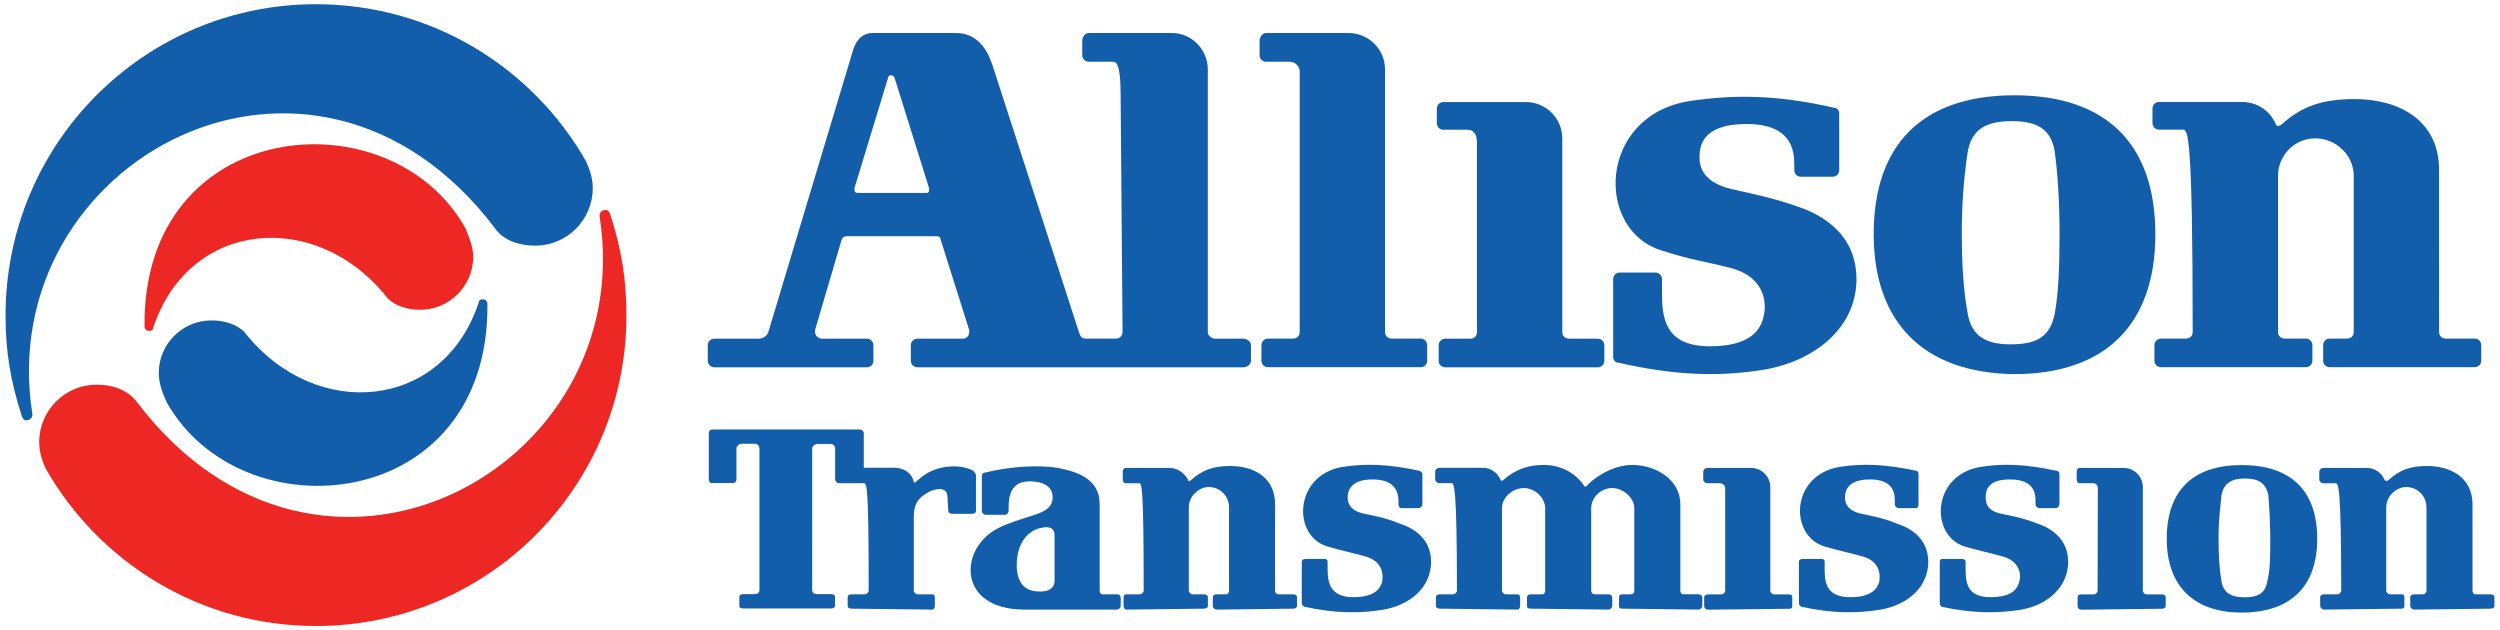 <?xml version="1.0" encoding="utf-8"?>
<!-- Generator: Adobe Illustrator 24.0.1, SVG Export Plug-In . SVG Version: 6.00 Build 0)  -->
<svg version="1.1" id="Layer_1" xmlns="http://www.w3.org/2000/svg" xmlns:xlink="http://www.w3.org/1999/xlink" x="0px" y="0px"
	 viewBox="0 0 2437.3 614.4" style="enable-background:new 0 0 2437.3 614.4;" xml:space="preserve">
<style type="text/css">
	.st0{fill:#135EAB;}
	.st1{fill:#ED2724;}
</style>
<g>
	<path class="st0" d="M872.2,76.1l33.6,107.4v0.9c0,1.9,0,3.7-2.8,3.7h-66.3c-2.8,0-3.7-0.9-3.7-3.7v-0.9l32.7-107.4
		c0-0.9,0.9-2.8,2.8-2.8C870.3,73.3,871.2,74.2,872.2,76.1L872.2,76.1z M1918.2,148.9c-3.8,26-5.7,52.2-5.6,78.5
		c0,32.7,1.9,57,5.6,77.5c3.7,23.4,18.7,30.8,42,30.8c24.3,0,38.3-6.5,43-29.9c3.7-20.5,4.7-45.8,4.7-78.4c0-29.9-1.9-59.8-4.7-79.4
		c-3.7-23.4-18.7-29.9-42-29.9C1936.9,118.1,1922,125.6,1918.2,148.9L1918.2,148.9z M1964,364.7c-88.7-0.9-137.3-50.4-137.3-136.4
		c0-88.7,48.6-135.4,137.3-135.4s137.3,46.7,137.3,135.4C2101.3,317,2051.8,364.7,1964,364.7z M1809.9,272.2
		c0,45.8-38.3,78.5-87.8,87.8c-43.9,7.5-87.8,6.5-144.7-6.5c-2.8,0-4.7-2.8-4.7-5.6v-75.7c0-3.7,2.8-6.5,6.5-6.5h34.6
		c3.7,0,6.5,2.8,6.5,6.5v12.2c0,24.3,1.9,53.2,46.7,53.2c39.2,0,49.5-15.9,52.3-28.9c2.8-10.3,3.7-38.3-32.7-47.6
		c-25.2-6.5-37.4-7.5-66.3-16.8c-65.4-19.6-62.6-130.8,26.1-145.7c43.9-6.5,85-6.5,142,6.5c2.8,0,4.7,2.8,4.7,5.6v55.1
		c0.1,3.5-2.7,6.5-6.2,6.5c-0.1,0-0.2,0-0.3,0h-30.8c-3.5,0.1-6.4-2.7-6.5-6.2c0-0.1,0-0.2,0-0.3v-4.7c0-14.9-2.8-40.2-46.7-40.2
		c-44.8,0-45.7,23.4-45.7,32.7c0,8.4,2.8,24.3,31.7,30.8c25.2,5.6,42,9.3,63.5,16.8C1768.8,206.8,1809.9,223.6,1809.9,272.2
		L1809.9,272.2z M1094.4,323.6c0.1,3.5-2.7,6.5-6.2,6.5c-0.1,0-0.2,0-0.3,0H1058c-2.8,0-4.7-1.9-5.6-4.7L967.4,63
		c-5.6-16.8-15.9-30.8-35.5-30.8h-81.3c-10.3,0-15.9,7.5-18.7,15.9l-83.1,276.5c-1.8,3.5-5.4,5.7-9.3,5.6h-43
		c-3.5-0.1-6.5,2.7-6.5,6.2c0,0.1,0,0.2,0,0.3v14.9c0,3.7,2.8,6.5,6.5,6.5h148.5c3.5,0.1,6.5-2.7,6.5-6.2c0-0.1,0-0.2,0-0.3v-14.9
		c0.1-3.5-2.7-6.5-6.2-6.5c-0.1,0-0.2,0-0.3,0h-43.9c-2.8,0-6.5-2.8-6.5-6.5v-1.9l26.1-88.7c0.9-1.7,2.7-2.8,4.7-2.8h87.8
		c1.9,0,3.7,0.9,3.7,2.8l28,88.7v1.9c0.1,3.5-2.7,6.5-6.2,6.5c-0.1,0-0.2,0-0.3,0h-43.9c-3.5-0.1-6.5,2.7-6.5,6.2c0,0.1,0,0.2,0,0.3
		v14.9c0,3.7,2.8,6.5,6.5,6.5h317.6c3.7,0,7.5-2.8,7.5-6.5v-14.9c0-3.7-3.7-6.5-7.5-6.5H1185c-3.7,0-7.5-2.8-7.5-6.5V67.7
		c0-19.6-15.9-35.5-34.6-35.5h-81.3c-3.7,0-6.5,3.7-6.5,7.5v14c0,3.7,2.8,6.5,6.5,6.5h23.4c2.8,0,7.5,0.9,7.5,31.8L1094.4,323.6
		L1094.4,323.6z M2137.7,323.6V135.8V323.6c0.1,3.5-2.7,6.5-6.2,6.5c-0.1,0-0.2,0-0.3,0h-24.3c-3.5-0.1-6.4,2.7-6.5,6.2
		c0,0.1,0,0.2,0,0.3v14.9c0,3.7,2.8,6.5,6.5,6.5h141c3.5,0.1,6.4-2.7,6.5-6.2c0-0.1,0-0.2,0-0.3v-14.9c0.1-3.5-2.7-6.4-6.2-6.5
		c-0.1,0-0.2,0-0.3,0h-20.5c-3.5,0.1-6.5-2.7-6.5-6.2c0-0.1,0-0.2,0-0.3V171.3c0-19.6,15.9-36.4,36.4-36.4
		c20.5,0,37.4,16.8,37.4,36.4v152.3c0.1,3.5-2.7,6.5-6.2,6.5c-0.1,0-0.2,0-0.3,0h-16.8c-3.5-0.1-6.5,2.7-6.5,6.2c0,0.1,0,0.2,0,0.3
		v14.9c0,3.7,2.8,6.5,6.5,6.5h141c3.5,0.1,6.5-2.7,6.6-6.2c0-0.1,0-0.2,0-0.3v-14.9c0.1-3.5-2.7-6.5-6.3-6.5c-0.1,0-0.2,0-0.3,0h-28
		c-3.5,0.1-6.5-2.7-6.5-6.2c0-0.1,0-0.2,0-0.3V165.7c0-48.6-39.2-69.1-82.2-69.1c-30.8,0-51.4,6.5-71.9,25.2
		c-3.7,1.9-4.7,0.9-5.6-1.9c-5.6-12.1-17.7-20.5-32.7-20.5H2105c-3.5-0.1-6.5,2.7-6.5,6.2c0,0.1,0,0.2,0,0.3v14
		c0,3.7,2.8,6.5,6.5,6.5h23.4C2133,126.5,2137.7,131.2,2137.7,323.6z M1430.7,126.5h-23.4c-3.5,0.1-6.5-2.7-6.5-6.2
		c0-0.1,0-0.2,0-0.3v-14c0-3.7,2.8-6.5,6.5-6.5h80.3c19.6,0,35.5,15.9,35.5,35.5c0,0,0,0,0,0v188.7c0,3.7,2.8,6.5,6.5,6.5h28
		c3.7,0,6.5,2.8,6.5,6.5v14.9c0.1,3.5-2.7,6.4-6.2,6.5c-0.1,0-0.2,0-0.3,0h-148.5c-3.5,0.1-6.5-2.7-6.5-6.2c0-0.1,0-0.2,0-0.3v-14.9
		c0-3.7,2.8-6.5,6.5-6.5h24.3c3.5,0.1,6.5-2.7,6.5-6.2c0-0.1,0-0.2,0-0.3v-184C1440,133,1438.2,126.5,1430.7,126.5z M1257.9,60.2
		h-23.4c-3.5,0.1-6.5-2.7-6.5-6.2c0-0.1,0-0.2,0-0.3v-14c0-3.7,2.8-7.5,6.5-7.5h80.3c19.6,0,35.5,15.9,35.5,35.5c0,0,0,0,0,0v255.9
		c0,3.7,2.8,6.5,6.5,6.5h28c3.7,0,6.6,2.8,6.6,6.5v14.9c0.1,3.5-2.7,6.5-6.3,6.5c-0.1,0-0.2,0-0.3,0h-148.5
		c-3.5,0.1-6.5-2.7-6.5-6.2c0-0.1,0-0.2,0-0.3v-14.9c0-3.7,2.8-6.5,6.5-6.5h24.3c3.5,0.1,6.5-2.7,6.5-6.2c0-0.1,0-0.2,0-0.3V69.5
		C1267.2,64.9,1262.6,60.2,1257.9,60.2L1257.9,60.2z M1115,575.7v-99.9V575.7c0,1.9-1.9,3.7-3.7,3.7h-13.1c-1.9,0-2.8,0.9-2.8,2.8
		v8.4c0,1.9,0.9,3.7,2.8,3.7l75.7-0.9c1.9,0,3.7-0.9,3.7-2.8v-8.4c0-1.9-1.9-2.8-3.7-2.8h-11.2c-1.9,0-3.7-1.9-3.7-3.7v-81.3
		c0-10.3,9.4-19.6,19.6-19.6c10.8,0.1,19.6,8.8,19.6,19.6v81.3c0,1.9-0.9,3.7-2.8,3.7h-9.3c-1.9,0-3.7,0.9-3.7,2.8v8.4
		c0,1.9,1.9,3.7,3.7,3.7l74.7-0.9c1.9,0,3.7-0.9,3.7-2.8v-8.4c0-1.9-1.9-2.8-3.7-2.8h-14c-2.8,0-3.7-1.9-3.7-3.7v-84.1
		c0-26.1-20.5-37.3-43.9-37.3c-15.9,0-27.1,3.7-38.3,14c-1.9,0.9-2.8,0.9-2.8-0.9c-3.7-6.5-10.3-11.2-17.7-11.2h-43
		c-1.9,0-2.8,1.9-2.8,3.7v7.5c0,1.9,0.9,3.7,2.8,3.7h13.1C1113.1,471.1,1115,473,1115,575.7L1115,575.7z M2282.5,575.7v-99.9V575.7
		c0,1.9-1.9,3.7-3.7,3.7h-13.1c-1.9,0-3.7,0.9-3.7,2.8v8.4c0,1.9,1.9,3.7,3.7,3.7l75.6-0.9c1.9,0,2.8-0.9,2.8-2.8v-8.4
		c0-1.9-0.9-2.8-2.8-2.8h-11.2c-1.9,0-3.7-1.9-3.7-3.7v-81.3c0-10.3,9.4-19.6,19.6-19.6c10.8,0.1,19.6,8.8,19.6,19.6v81.3
		c0,1.9-0.9,3.7-3.7,3.7h-8.4c-1.9,0-3.7,0.9-3.7,2.8v8.4c0,1.9,1.9,3.7,3.7,3.7l74.7-0.9c1.9,0,3.7-0.9,3.7-2.8v-8.4
		c0-1.9-1.9-2.8-3.7-2.8h-14.9c-1.9,0-2.8-1.9-2.8-3.7v-84.1c0-26.1-21.5-37.3-43.9-37.3c-16.8,0-27.1,3.7-38.3,14
		c-1.9,0.9-2.8,0.9-3.7-0.9c-2.9-6.7-9.5-11.1-16.8-11.2h-43c-2,0.1-3.6,1.7-3.7,3.7v7.5c0,1.9,1.9,3.7,3.7,3.7h12.1
		C2279.7,471.1,2282.5,473,2282.5,575.7L2282.5,575.7z M1420.4,575.7v-99.9V575.7c0,1.9-1.9,3.7-3.7,3.7h-13.1
		c-1.9,0-3.7,0.9-3.7,2.8v8.4c0,1.9,1.9,2.8,3.7,2.8l75.6,0.9c1.9,0,2.8-1.9,2.8-3.7v-7.5c0-2.8-0.9-3.7-2.8-3.7H1468
		c-1.9,0-3.7-1.9-3.7-3.7v-80.3c0-10.3,10.3-19.6,21.5-19.6c10.3,0,20.6,9.3,20.6,19.6v80.3c0,1.9-0.9,3.7-2.8,3.7h-11.2
		c-1.9,0-3.7,0.9-3.7,2.8v8.4c0,1.9,0.9,2.8,3.7,2.8l75.7,0.9c1.9,0,3.7-1.9,3.7-3.7v-7.5c0-2.8-1.9-3.7-3.7-3.7h-13.1
		c-2.8,0-3.7-1.9-3.7-3.7v-80.3c0-10.3,9.4-19.6,20.5-19.6c10.3,0,21.5,9.3,21.5,19.6v80.3c0,1.9-0.9,3.7-3.7,3.7h-7.5
		c-2.8,0-3.7,0.9-3.7,2.8v8.4c0,1.9,0.9,2.8,2.8,2.8l74.7,0.9c1.9,0,3.7-1.9,3.7-3.7v-7.5c0-2.8-1.9-3.7-3.7-3.7h-14.9
		c-1.9,0-2.8-1.9-2.8-3.7v-84.1c0-24.3-24.3-38.3-46.7-38.3c-15.9,0-32.7,8.4-43.9,19.6c-0.9,1.9-2.8,1.9-3.7,0
		c-8.4-12.1-22.4-19.6-39.2-19.6c-15.9,0-27.1,4.7-38.3,14c-1.9,1.9-2.8,1.9-3.7,0c-2.9-6.7-9.5-11.1-16.8-11.2h-43
		c-2,0.1-3.6,1.7-3.7,3.7v7.5c0,1.9,1.9,3.7,3.7,3.7h12.1C1417.6,471.1,1420.4,473,1420.4,575.7L1420.4,575.7z M846.9,575.7v-99.9
		V575.7c0,1.9-1.9,3.7-3.7,3.7h-13.1c-1.9,0-3.7,0.9-3.7,2.8v8.4c0,1.9,1.9,2.8,3.7,2.8l78.5,0.9c1.9,0,2.8-1.9,2.8-3.7v-7.5
		c0-2.8-0.9-3.7-2.8-3.7h-14c-1.9,0-3.7-1.9-3.7-3.7v-71.9c0-14.9,6.5-19.6,14.9-24.3c5.6-2.8,16.8-5.6,17.8,3.7l0.9,14.9
		c0,1.9,1.9,2.8,3.7,2.8h19.6c1.9,0,3.7-0.9,3.7-2.8v-34.6c0-1.9-1.9-3.7-2.8-4.7c-2.8-0.9-9.3-5.6-26.2-3.7
		c-11.2,1.9-18.7,4.7-29.9,14.9c-0.9,0.9-1.9,0.9-1.9-0.9c-1.9-8.4-10.3-13.1-18.7-13.1h-29.9v-33.6c0-1.9-1.9-3.7-3.7-3.7H694.7
		c-2.8,0-3.7,1.9-3.7,3.7v44.8c0,1.9,0.9,3.7,2.8,3.7h20.5c2.8,0,3.7-1.9,3.7-3.7v-29.9c0-2.8,2.8-4.7,5.6-4.7h12.1
		c2.8,0,4.7,1.9,4.7,4.7v138.2c0,1.9-1.9,3.7-3.7,3.7h-12.2c-1.9,0-3.7,0.9-3.7,2.8v8.4c0,1.9,0.9,2.8,3.7,2.8h85.9
		c1.9,0,3.7-0.9,3.7-2.8v-8.4c0-1.9-1.9-2.8-3.7-2.8h-14.9c-1.9,0-3.7-1.9-3.7-3.7V437.5c0-2.8,2.8-4.7,5.6-4.7h12.1
		c2.8,0,4.7,1.9,4.7,4.7v29.9c0,1.9,1.9,3.7,3.7,3.7h24.3C845.1,471.1,846.9,473,846.9,575.7z M1028.1,566.4v-44.8
		c0-5.6-3.7-8.4-10.3-7.5c-6.5,0.9-10.3,2.8-14.9,6.5c-13.1,11.2-12.1,31.8-11.2,37.4c2.8,15.9,13.1,18.7,22.4,18.7
		C1025.3,576.7,1028.1,571.1,1028.1,566.4z M1008.5,502c17.7-5.6,17.7-13.1,17.7-17.8c0-5.6-3.7-14.9-22.4-14.9
		c-17.7,0-20.5,13.1-20.5,26.1v2.8c0,1.9-1.9,3.7-3.7,3.7h-18.7c-1.9,0-3.7-1.9-3.7-3.7v-34.6c0-0.9,0.9-2.8,2.8-2.8
		c26.2-6.5,53.2-7.5,71-4.7c18.7,3.7,41.1,10.3,41.1,35.5v84.1c0,1.9,0.9,3.7,2.8,3.7h14c1.9,0,3.7,0.9,3.7,3.7v7.5
		c0,1.9-1.9,3.7-3.7,3.7h-91.5c-64.4-0.9-62.6-59.8-24.3-79.4C984.2,509.4,994.5,506.6,1008.5,502L1008.5,502z M1395.2,547.7
		c0,24.3-19.6,42-46.7,46.7c-22.4,3.7-46.7,3.7-76.6-2.8c-1.9-0.9-2.8-1.9-2.8-3.7v-40.2c0-1.9,1.9-2.8,3.7-2.8h18.7
		c1.9,0,2.8,0.9,2.8,2.8v6.5c0,13.1,1.9,28,25.2,28c20.6,0,26.2-8.4,28-14.9c0.9-5.6,1.9-20.5-17.8-25.2
		c-13.1-3.7-19.6-4.7-35.5-9.3c-34.6-10.3-32.7-69.1,14-77.5c23.4-3.7,45.8-2.8,75.7,3.7c0.9,0,2.8,1.9,2.8,2.8v29.9
		c0,1.9-1.9,3.7-3.7,3.7h-16.8c-1.9,0-2.8-1.9-2.8-3.7v-2.8c0-7.5-1.9-21.5-25.2-21.5s-24.3,13.1-24.3,17.7
		c0,4.7,1.9,13.1,16.8,15.9c14,2.8,22.4,4.7,33.6,9.4C1373.7,513.2,1395.2,522.5,1395.2,547.7L1395.2,547.7z M1879.9,547.7
		c0,24.3-19.6,42-46.7,46.7c-23.4,3.7-46.7,3.7-76.6-2.8c-1.9-0.9-2.8-1.9-2.8-3.7v-40.2c0-1.9,1.9-2.8,3.7-2.8h17.7
		c2.8,0,3.7,0.9,3.7,2.8v6.5c0,13.1,0.9,28,25.2,28c20.5,0,26.1-8.4,28-14.9c0.9-5.6,1.9-20.5-17.7-25.2
		c-13.1-3.7-19.6-4.7-35.5-9.3c-34.6-10.3-33.6-69.1,14-77.5c23.3-3.7,44.8-2.8,75.6,3.7c0.9,0,1.9,1.9,1.9,2.8v29.9
		c0,1.9-0.9,3.7-2.8,3.7H1851c-2-0.1-3.6-1.7-3.7-3.7v-2.8c0-7.5-0.9-21.5-24.3-21.5c-23.4,0-24.3,13.1-24.3,17.7
		c0,4.7,1.9,13.1,16.8,15.9c13.1,2.8,22.4,4.7,33.6,9.4C1858.4,513.2,1879.9,522.5,1879.9,547.7L1879.9,547.7z M2165.7,483.3
		c-0.9,9.4-2.8,23.4-2.8,41.1c0,17.7,0.9,30.8,2.8,42c1.9,12.1,10.3,15.9,22.4,15.9c13.1,0,20.5-3.7,22.4-15.9
		c2.8-11.2,2.8-24.3,2.8-42c-0.1-14-0.7-28-1.9-42c-2.8-12.2-10.3-15.9-23.3-15.9C2176,466.5,2167.6,471.1,2165.7,483.3z
		 M2185.3,597.2c-46.7,0-72.9-26.2-72.9-71.9c0-47.7,26.2-71.9,72.9-71.9c47.6,0,73.8,24.3,73.8,71.9
		C2259.1,572,2233,597.2,2185.3,597.2z M2016.3,547.7c0,24.3-19.6,42-45.8,46.7c-23.4,3.7-46.7,3.7-77.5-2.8
		c-0.9-0.9-1.9-1.9-1.9-3.7v-40.2c0-1.9,0.9-2.8,2.8-2.8h18.7c1.9,0,3.7,0.9,3.7,2.8v6.5c0,13.1,0.9,28,24.3,28
		c21.5,0,26.1-8.4,28-14.9c1.9-5.6,1.9-20.5-17.7-25.2c-13.1-3.7-19.6-4.7-35.5-9.3c-33.6-10.3-32.7-69.1,14.9-77.5
		c22.4-3.7,44.8-2.8,74.7,3.7c1.9,0,2.8,1.9,2.8,2.8v29.9c-0.1,2-1.7,3.6-3.7,3.7h-15.9c-1.9,0-3.7-1.9-3.7-3.7v-2.8
		c0-7.5-0.9-21.5-25.2-21.5c-23.4,0-23.4,13.1-23.4,17.7c0,4.7,0.9,13.1,15.9,15.9c14,2.8,22.4,4.7,34.6,9.4
		C1994.8,513.2,2016.3,522.5,2016.3,547.7L2016.3,547.7z M2045.2,475.8c0-2.8-1.9-4.7-4.7-4.7h-13.1c-1.9,0-2.8-1.9-2.8-3.7v-7.5
		c0-1.9,0.9-3.7,2.8-3.7h43c10.3,0,18.7,8.4,18.7,18.7v100.9c0,1.9,1.9,3.7,3.7,3.7h14.9c1.9,0,3.7,0.9,3.7,2.8v8.4
		c0,1.9-1.9,2.8-3.7,2.8l-78.5,0.9c-2.8,0-3.7-1.9-3.7-3.7v-8.4c0-1.9,0.9-2.8,3.7-2.8h12.1c1.9,0,3.7-1.9,3.7-3.7L2045.2,475.8
		C2045.2,475.8,2045.2,575.7,2045.2,475.8L2045.2,475.8z M1681.9,475.8c0-2.8-2.8-4.7-5.6-4.7h-12.1c-1.9,0-3.7-1.9-3.7-3.7v-7.5
		c0.1-2,1.7-3.6,3.7-3.7h43c10.3,0,18.7,8.4,18.7,18.7v100.9c0,1.9,1.9,3.7,3.7,3.7h14.9c1.9,0,2.8,0.9,2.8,2.8v8.4
		c0,1.9-0.9,2.8-2.8,2.8l-79.4,0.9c-1.9,0-3.7-1.9-3.7-3.7v-8.4c0-1.9,1.9-2.8,3.7-2.8h13.1c1.9,0,3.7-1.9,3.7-3.7L1681.9,475.8
		C1681.9,475.8,1681.9,575.7,1681.9,475.8L1681.9,475.8z"/>
	<path class="st1" d="M377.2,289.9c-69.1-86.9-193.3-75.7-227.9,29.9c0,1.9-1.9,2.8-3.7,2.8c-2.8,0-4.7-1.9-4.7-4.7
		c-1.9-204.6,240-226.1,312.9-95.3c3.7,9.3,7.5,17.7,7.5,28c0,28-23.3,51.4-51.4,51.4C397.7,302.1,384.6,298.4,377.2,289.9
		L377.2,289.9z"/>
	<path class="st0" d="M238.9,324.5c69.1,86.9,193.3,75.6,227.9-29.9c0-1.9,1.9-2.8,3.7-2.8c2.8,0,4.7,1.9,4.7,4.7
		c1.9,204.5-240,226-312.9,95.3c-3.7-8.4-7.5-17.7-7.5-28c-0.1-28.3,22.8-51.3,51.1-51.4c0.1,0,0.2,0,0.3,0
		C218.4,312.3,231.4,316.1,238.9,324.5L238.9,324.5z"/>
	<path class="st0" d="M21.3,405.8c-11.2-34.6-15.9-63.5-15.9-98.1C5.4,139.6,140.9,4.1,308,4.1c113,0,211.1,61.6,263.4,153.2
		c3.7,8.4,6.5,16.8,6.5,26.2c-0.1,30.9-25.1,55.9-56,56c-14.9,0-30.8-4.7-39.2-16.8C305.2-11.7-7.6,156.4,31.6,403.9
		c0,2.8-1.9,5.6-4.7,5.6C24.1,410.4,22.2,408.6,21.3,405.8L21.3,405.8z"/>
	<path class="st1" d="M594.8,208.7c11.2,34.6,15.9,63.5,15.9,99c0,167.2-135.4,302.6-302.6,302.6c-113,0-211.1-61.7-263.4-153.2
		c-3.7-7.5-6.5-16.8-6.5-26.1c0.1-30.9,25.1-56,56-56c14.9,0,29.9,4.7,39.2,16.8C310.9,626.2,623.7,458,584.5,210.5
		c0-2.8,1.9-5.6,4.7-5.6C592,204,593.8,205.9,594.8,208.7L594.8,208.7z"/>
</g>
</svg>
